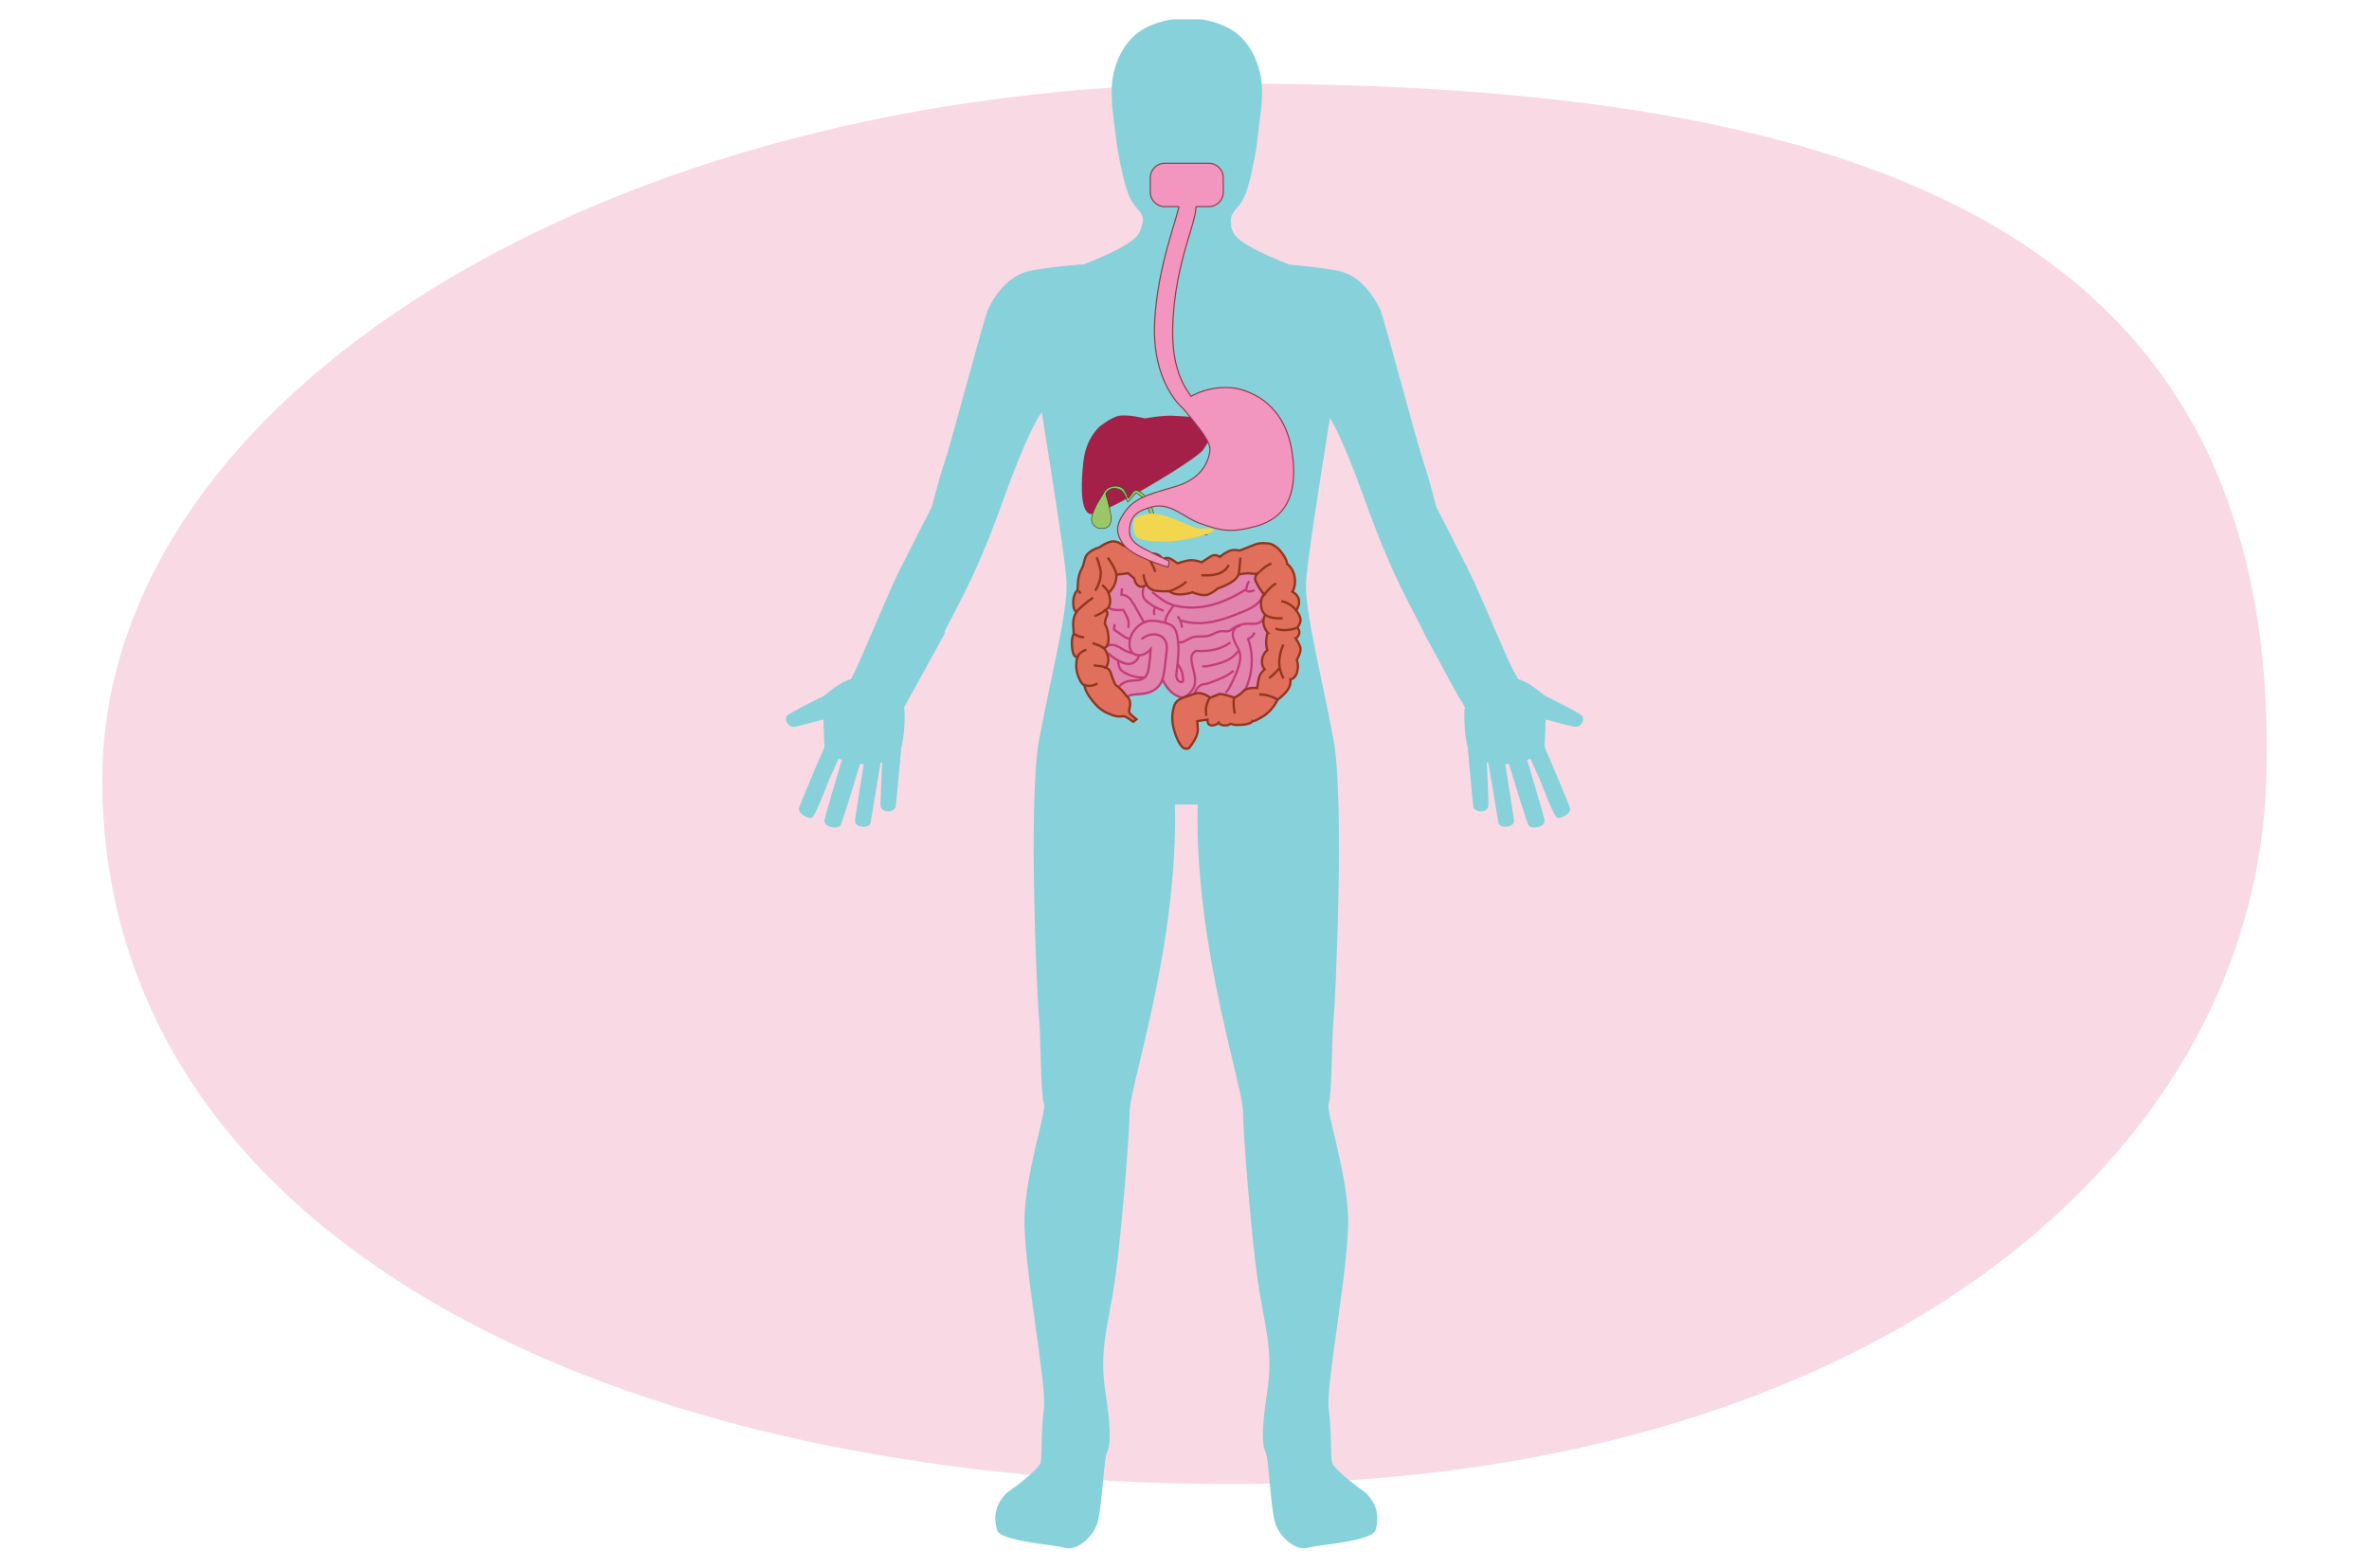 <?xml version="1.0" encoding="UTF-8"?><svg id="Guides__Delete_Me_" xmlns="http://www.w3.org/2000/svg" width="760" height="503" viewBox="0 0 760 503"><defs><style>.cls-1{fill:#f9d9e4;}.cls-2{fill:#f1d64e;}.cls-3{fill:#e185ae;}.cls-4{fill:#a52048;}.cls-5{fill:#87d2da;}.cls-6{fill:none;stroke:#c53b7a;stroke-width:.725px;}.cls-6,.cls-7,.cls-8,.cls-9{stroke-miterlimit:10;}.cls-7{fill:#9ac667;stroke:#203d1b;stroke-width:.181px;}.cls-8{fill:#f396bf;stroke:#8c3b47;stroke-width:.363px;}.cls-9{fill:#e06f5c;stroke:#92351f;stroke-width:.737px;}</style></defs><path class="cls-1" d="M727.029,250.33c-3.923,124.016-130.955,225.842-331.359,225.842S33.932,396.6,32.807,251.5C31.845,127.421,195.267,26.829,395.671,26.829s336.985,45.636,331.359,223.501Z"/><g><g><path class="cls-5" d="M486.985,217.903c-1.383-1.037-11.719-26.623-15.521-34.227-3.802-7.604-10.714-21.083-10.714-21.083,0,0-2.419-9.678-4.147-14.516-1.728-4.839-12.588-46.052-13.825-48.733-2.074-4.493-6.567-11.06-13.48-12.443-5.389-1.078-12.667-1.735-15.614-1.973-8.574-3.415-16.371-7.018-18.011-10.297-.312-.624-.559-1.31-.765-2.02,.09-.178,.125-.368,.092-.572-.518-3.111,.518-3.629,2.592-6.221,2.074-2.592,3.37-7.258,4.925-15.294,.187-.967,.366-1.954,.537-2.949l1.552-12.811c.106-.879,.182-1.764,.221-2.648,.072-1.636,.083-3.127,.023-4.402-.259-5.444-2.592-11.924-6.999-16.072-4.407-4.148-11.406-5.444-12.961-5.444h-8.255c-1.555,0-8.554,1.296-12.961,5.444-4.407,4.148-6.74,10.628-6.999,16.072-.081,1.693-.036,3.763,.111,6.053,.538,5.683,1.69,13.84,1.69,13.84,.169,.985,.347,1.962,.532,2.919,1.555,8.036,2.851,12.702,4.925,15.294,1.802,2.253,2.82,2.941,2.716,5.124-.243,1.296-.608,2.585-1.16,3.689-1.65,3.301-9.541,6.93-18.182,10.365l.037-.169s-10.023,.691-16.936,2.074c-6.913,1.383-11.406,7.949-13.479,12.443-1.238,2.681-12.097,43.895-13.825,48.733-1.728,4.839-4.148,14.516-4.148,14.516,0,0-6.912,13.479-10.714,21.083-3.802,7.604-14.962,35.294-16.345,36.331l19.11,4.799c1.037-1.383,16.244-29.724,20.738-39.401,4.493-9.678,7.604-17.973,10.714-26.613,3.008-8.355,8.278-21.88,11.748-26.514,2.852,17.84,7.554,47.152,7.953,54.337,.518,9.332-5.184,31.106-8.814,50.807-3.629,19.701-.518,85.543,0,89.69s.518,24.885,1.555,26.959c1.037,2.074-5.703,21.256-6.221,36.291-.518,15.035,7.258,53.918,6.221,61.694-1.037,7.777-.518,14.516-1.037,17.108-.518,2.592-10.887,9.85-10.887,9.85-4.148,4.148-4.148,8.295-3.111,11.924,1.037,3.629,18.145,4.666,21.774,5.703,3.629,1.037,8.814-3.111,10.369-7.777,1.555-4.666,2.074-20.738,3.111-22.811,1.037-2.074,1.555-6.221-.518-19.701-2.074-13.479,1.037-21.256,3.111-35.772,2.074-14.516,4.666-47.178,4.666-53.399s6.221-24.885,10.887-52.881c4.666-27.996,3.629-46.141,3.629-46.141h7.373s-1.037,18.145,3.629,46.141c4.666,27.996,10.887,46.66,10.887,52.881s2.592,38.883,4.666,53.399c2.074,14.516,5.184,22.293,3.111,35.772-2.074,13.479-1.555,17.627-.518,19.701,1.037,2.074,1.555,18.145,3.111,22.811,1.555,4.666,6.74,8.813,10.369,7.777,3.629-1.037,20.737-2.074,21.774-5.703,1.037-3.629,1.037-7.777-3.111-11.924,0,0-10.369-7.258-10.887-9.85-.518-2.592,0-9.332-1.037-17.108-1.037-7.777,6.74-46.66,6.221-61.694-.518-15.035-7.258-34.217-6.221-36.291,1.037-2.074,1.037-22.811,1.555-26.959,.518-4.148,3.629-69.989,0-89.69-3.629-19.701-9.332-41.475-8.814-50.807,.386-6.951,4.799-34.61,7.668-52.557,3.401,5.694,7.89,17.273,10.576,24.734,3.111,8.641,6.221,16.936,10.714,26.613,4.493,9.678,19.701,38.019,20.737,39.401l18.286-6.903Z"/><path class="cls-5" d="M254.492,233.211c.937,.054,8.408-2.033,8.712-2.112,.063-.017,.429-.105,.966-.232,.047,3.924,.329,8.627,.329,8.627,0,0,.003,.022,.012,.061-.606,1.542-1.146,2.87-1.359,3.272-.599,1.127-6.023,14.374-6.756,16.156-.894,2.174,3.557,4.089,4.218,3.288,1.793-2.174,5.096-11.703,5.695-12.829,.29-.546,1.514-3.311,2.699-6.016,.333,.138,.694,.272,1.078,.403-2.114,6.954-5.297,17.712-5.574,19.273-.403,2.272,4.148,3.16,5.092,1.744,.503-.755,4.064-12.258,6.314-19.753,.377,.048,.767,.091,1.17,.132-1.05,6.751-2.873,17.78-2.783,18.462,.243,1.841,4.665,2.364,5.028,.132,.317-1.95,2.063-12.456,3.156-19.031,.177-.051,.352-.105,.526-.162-.243,5.199-.532,11.644-.561,13.522-.047,2.939,4.601,2.717,4.908,.557,.249-1.756,1.363-14.208,1.787-18.989,.094-.24,.169-.482,.22-.727,1.167-5.641,.81-11.37,.81-11.37-.051-.145-.135-.3-.246-.463,3.177-5.772,13.371-24.284,13.371-24.284,0,0-16.784-.813-19.105-1.018-.359-.032-7.84,9.371-11.183,16.052-3.379,.719-8.462,5.242-8.462,5.242,0,0-11.32,5.542-12.123,6.56-.803,1.018,.031,3.388,2.063,3.505Z"/><path class="cls-5" d="M505.508,233.211c-.937,.054-8.408-2.033-8.712-2.112-.063-.017-.429-.105-.966-.232-.047,3.924-.329,8.627-.329,8.627,0,0-.003,.022-.012,.061,.606,1.542,1.146,2.87,1.359,3.272,.599,1.127,6.023,14.374,6.756,16.156,.894,2.174-3.557,4.089-4.218,3.288-1.793-2.174-5.096-11.703-5.695-12.829-.29-.546-1.514-3.311-2.699-6.016-.333,.138-.694,.272-1.078,.403,2.114,6.954,5.297,17.712,5.574,19.273,.403,2.272-4.148,3.16-5.092,1.744-.503-.755-4.064-12.258-6.314-19.753-.377,.048-.767,.091-1.17,.132,1.05,6.751,2.873,17.78,2.783,18.462-.243,1.841-4.665,2.364-5.028,.132-.317-1.95-2.063-12.456-3.156-19.031-.177-.051-.352-.105-.526-.162,.243,5.199,.532,11.644,.561,13.522,.047,2.939-4.601,2.717-4.908,.557-.249-1.756-1.363-14.208-1.787-18.989-.094-.24-.169-.482-.22-.727-1.167-5.641-.81-11.37-.81-11.37,.051-.145,.135-.3,.246-.463-3.177-5.772-13.371-24.284-13.371-24.284,0,0,16.784-.813,19.105-1.018,.359-.032,7.84,9.371,11.183,16.052,3.379,.719,8.462,5.242,8.462,5.242,0,0,11.32,5.542,12.123,6.56,.803,1.018-.031,3.388-2.063,3.505Z"/></g><g><g id="S_intestine"><path class="cls-3" d="M405.665,195.677c-1.095-.766,1.516-1.665,1.516-1.665,0,0-2.72-1.072-1.954-2.714,.766-1.642-.438-5.145-.438-5.145,0,0-2.08-1.97-3.941-2.408-1.861-.438-3.284,.547-4.16,1.642-.876,1.095-5.911,3.284-9.524,4.379-3.612,1.095-14.45-.876-15.763-1.642-1.314-.766-3.612-2.189-4.269-1.095-.657,1.095-.438,2.956-.438,2.956,0,0-3.941-6.13-5.254-6.677-1.314-.547-3.393-.109-3.393-.109-.985,1.314-3.065,5.254-2.956,8.976,.109,3.722,2.956,3.722,2.956,3.722l2.299-.219,.808-.708s-4.526-1.601-6.059-1.382c-1.533,.219-.77,4.06-1.536,5.921-.766,1.861-2.08,6.349-.766,7.444,1.314,1.095,2.518,3.393,2.518,3.393,0,0-1.751,4.379-.985,6.896s4.598,2.518,4.598,2.518c0,0-.219,1.204,.657,2.408,.876,1.204,1.97,1.861,1.97,1.861,0,0,1.861-1.314,2.518-1.204s3.831,.109,6.349-1.533c2.518-1.642,2.846-3.393,2.846-3.393,0,0,.985,4.379,3.393,5.035s2.199,3.443,3.95,1.692c1.751-1.751-.85,.319-.85,.319h1.594l2.202-2.996-1.095,2.737,3.612,.328,2.509,.25,8.985-1.016s5.802-2.08,7.772-4.269c1.97-2.189,2.518-18.171,2.518-20.251s-1.095-3.284-2.189-4.05Z"/><g><path class="cls-6" d="M359.966,188.768l-.211,2.018s1.551,.09,2.655,1.219,4.536,7.64,4.536,7.64"/><path class="cls-6" d="M354.89,193.485s.264,1.584,1.848,2.024,3.608,.168,3.608,.168c0,0,1.496,2.472,1.672,3.616s-.088,2.2-.088,2.2"/><path class="cls-6" d="M367.81,199.45c-3.029,.89-5.333,3.836-5.466,6.991-.045,1.073,.175,2.227,.936,2.986,.791,.789,2.043,.99,3.122,.702s2.002-1.001,2.758-1.823c-.105,1.942-.305,3.879-.599,5.802-.182,1.191-.45,2.469-1.347,3.273-1.394,1.248-3.562,.782-5.386,1.199-1.095,.25-2.106,.851-2.85,1.692"/><path class="cls-6" d="M367.474,199.469c1.749-.537,3.6-.248,5.388,.139,1.218,.264,2.502,.561,3.407,1.418,.924,.874,1.288,2.18,1.495,3.435,.591,3.594,.207,7.271-.279,10.881-.096,.711-.194,1.446-.004,2.138s.747,1.338,1.462,1.394c.2,.016,.43-.032,.534-.203,.058-.096,.065-.214,.068-.326,.056-1.908-.587-3.829-1.779-5.32"/><path class="cls-6" d="M366.199,205.071c1.12-.881,2.485-1.512,3.91-1.532s2.899,.645,3.63,1.869c.774,1.295,.62,2.919,.441,4.417l-.519,4.346c-.249,2.082-.548,4.287-1.873,5.913-1.421,1.743-3.766,2.469-6.01,2.621-1.627,.11-3.498,.065-4.572,1.291"/><path class="cls-6" d="M358.708,211.961c.044,1.098,.235,2.265,.975,3.076,.336,.368,.765,.638,1.202,.877,1.949,1.062,4.191,1.578,6.408,1.473"/><path class="cls-6" d="M355.397,209.52c1.317,1.283,2.88,2.313,4.579,3.017,.7,.29,1.44,.528,2.197,.512,1.629-.034,3.122-1.408,3.292-3.027"/><path class="cls-6" d="M354.55,207.334c.759-.226,1.537-.453,2.327-.403,1.415,.09,2.602,1.036,3.853,1.702,.837,.446,1.736,.777,2.662,.98"/><path class="cls-6" d="M357.588,200.238l-.195,1.441c-.013,.096-.025,.196,.01,.286,.041,.105,.139,.175,.232,.239l2.696,1.85c.368,.252,.739,.506,1.149,.679,.298,.125,.614,.207,.935,.24,.07,.007,.157,.026,.172,.095s-.136,.076-.101,.015"/><path class="cls-6" d="M367.52,186.645c-.552,1.061-.867,2.245-.915,3.441-.019,.46,.003,.929,.157,1.362,.238,.673,.769,1.199,1.315,1.658,1.544,1.299,3.355,2.28,5.287,2.862"/><path class="cls-6" d="M370.733,194.632c-.54,.786-.684,1.83-.379,2.733"/><path class="cls-6" d="M369.658,189.974c1.826,1.51,3.694,3.045,5.904,3.901,.924,.358,1.892,.591,2.869,.759,1.001,.172,2.014,.277,3.03,.313,6.334,.227,12.513-2.215,17.869-5.603,.191-.121,.388-.25,.504-.444,.124-.208,.137-.461,.173-.701,.091-.609,.349-1.193,.739-1.67"/><path class="cls-6" d="M399.756,189.171c-.03,.382,.441,.593,.824,.616,.658,.039,1.326-.137,1.879-.496"/><path class="cls-6" d="M405.427,190.224c-.264,1.559-1.296,2.906-2.55,3.868-1.255,.963-2.728,1.591-4.189,2.197-3.152,1.306-6.351,2.557-9.7,3.209-3.349,.653-6.882,.683-10.109-.423l-.016-.006"/><path class="cls-6" d="M377.804,197.753c.847,1.019,1.34,2.327,1.378,3.651"/><path class="cls-6" d="M377.948,206.066c1.559,.412,2.951-.998,4.474-1.532,1.712-.601,3.643-.068,5.393-.549,1.352-.372,2.532-1.334,3.93-1.447,.852-.069,1.74,.185,2.548-.093,.483-.166,.882-.504,1.298-.799,1.359-.963,3.013-1.504,4.679-1.531,.921-.015,1.849,.123,2.759-.02s1.844-.648,2.146-1.519"/><path class="cls-6" d="M372.994,218.002c-.002,.145,1.875,4.869,6.166,5.808,1.444,.068,3.452-2.205,3.941-3.566,.49-1.361,.33-2.868,.016-4.279s-.779-2.799-.888-4.241c-.076-.999,.156-2.206,1.081-2.592,.245-.42,.707-.264,1.193-.248,3.594,.123,7.35-.573,10.215-2.746"/><path class="cls-6" d="M385.658,213.725c.779,.224,1.61,.056,2.401-.115,2.349-.509,4.751-1.07,6.755-2.397,1.035-.686,1.942-1.565,2.657-2.58"/><path class="cls-6" d="M383.138,223.316l-.185,.114c.437-1.679,1.469-3.79,3.301-3.878,.553-.027,1.083-.212,1.605-.395,2.782-.978,5.638-1.998,7.852-3.945"/><path class="cls-6" d="M393.143,222.259c.77-.632,1.235-1.552,1.679-2.444,1.057-2.124,2.121-4.269,2.712-6.567,.316-1.229,.491-2.53,.2-3.765-.268-1.138-.912-2.144-1.442-3.186-.529-1.043-.959-2.212-.748-3.362s1.275-2.209,2.431-2.034"/><path class="cls-6" d="M402.495,202.987c-.4,.905-1.159,1.645-2.074,2.021,1.902,5.484,1.446,11.743-1.231,16.892-.111,.213-.525,.342-.482,.106"/><path class="cls-6" d="M376.508,194.249c-1.251,1.887-2.735,3.485-2.699,5.748"/></g></g><path id="liver" class="cls-4" d="M352.568,137.042c-2.509,2.509-4.46,6.132-5.017,11.15-.557,5.017-1.394,15.889,2.23,16.725,3.624,.836,34.286-17.561,36.237-20.627,1.951-3.066,3.624-5.017,2.787-7.805-.836-2.787-8.362-2.787-11.986-3.066s-9.477,.836-9.477,.836c0,0-5.575-1.394-8.362-.836-2.787,.557-6.411,3.624-6.411,3.624Z"/><path id="bladder" class="cls-7" d="M383.518,170.787c-1.184-.683-2.43-1.256-3.736-1.733-1.316-.475-2.688-.865-4.12-1.06-1.43-.205-2.874-.238-4.312-.14-.696,.05-1.382,.126-2.066,.236,.416-.482,.791-1.026,.924-1.736,.099-.725-.033-1.341-.175-1.954-.154-.608-.36-1.193-.599-1.767-.48-1.135-1.117-2.258-1.932-3.245-.401-.49-.832-1.011-1.468-1.414-.313-.197-.633-.341-.921-.477l-.117-.055c-.072-.029-.136-.06-.221-.076-.159-.043-.343-.035-.495-.002-.304,.077-.485,.221-.633,.347-.547,.519-1.42,2.229-1.692,2.113s-.317-.737-.329-.758c-.054-.086-.537-1.204-.922-1.779-1.103-1.644-3.734-1.671-5.465-.554-.175,.1-.719,.76-.826,.892-.211,.268-.44,.609-.552,.896-.037,.098-4.243,6.196-3.639,8.645,.702,2.849,3.93,2.725,5.053,1.982s1.404-2.106,.983-4.583c-.421-2.477-1.515-6.015-1.515-6.015,.033-.793,1.619-1.652,1.619-1.652,0,0,1.41-.567,3.057,.29,.692,.296,1.186,1.186,1.68,2.108,.075,.14,.525,1.773,.683,1.766,.306-.01,1.202-1.278,1.322-1.401,.46-.483,.801-1.024,1.198-1.352,.092-.077,.187-.118,.209-.118,.01,.004,0,0,0,.005-.001-.004,.006,.007,.011,.006l.102,.053c.294,.155,.565,.294,.789,.451,.442,.31,.817,.758,1.178,1.234,.736,.944,1.266,1.973,1.702,3.056,.217,.537,.403,1.085,.535,1.632,.127,.539,.215,1.11,.142,1.562-.19,.863-1.132,1.807-2.051,2.477l-2.625,1.912,3.216-.972c1.228-.371,2.603-.613,3.944-.75,1.351-.126,2.726-.138,4.073-.011,1.348,.129,2.682,.445,3.991,.823,1.299,.401,2.593,.871,3.811,1.442l.046,.021,.027,.003c1.32,.156,2.641,.311,3.967,.44-1.28-.281-2.565-.535-3.851-.79Z"/><g id="L_intestine"><path class="cls-9" d="M417.215,208.06c-.172-1.201-1.544-3.26-1.544-3.26,0,0,.515,0,1.03-1.201,.515-1.201-.515-2.231-.515-2.231,0,0,.858-.858,1.03-2.231,.172-1.373-1.373-3.26-1.373-3.26,0,0,1.201-1.716,.858-3.432-.343-1.716-2.059-2.574-2.059-2.574,0,0,1.201-1.887,.686-4.804s-2.402-4.118-2.402-4.118c0,0,.172-1.03-1.716-3.603-1.887-2.574-3.946-2.917-3.946-2.917,0,0-2.745-.515-4.804,.343-2.059,.858-4.804,1.887-4.804,1.887,0,0-1.887-.515-3.432,.172-1.544,.686-2.917,1.887-2.917,1.887,0,0-1.201-1.201-2.917-.172-1.716,1.03-2.917,1.887-2.917,1.887,0,0-1.544-.686-3.26-.686s-4.461,1.029-4.461,1.029c0,0-1.887-1.544-2.917-1.716-1.03-.172-1.887,.343-1.887,.343,0,0-.686-1.373-2.402-1.716s-3.089,.172-3.089,.172c0,0-2.231-1.544-3.432-2.059s-3.603-.686-3.603-.686c0,0-1.887-1.716-3.775-1.373-1.887,.343-3.946,1.887-3.946,1.887,0,0-3.946,1.029-4.633,3.603l-.686,2.574s-1.373,2.059-1.544,4.804l-.172,2.745s-1.373,1.201-1.373,3.946,1.029,3.089,1.029,3.089c0,0-1.201,1.544-1.029,4.29l.172,2.745s-.858,1.03-.515,4.461c.343,3.432,1.721,2.948,1.721,2.948,0,0-1.034,2.714,.167,5.974,1.201,3.26,2.042,2.995,2.042,2.995,0,0,.017,1.637,2.076,4.383,1.359,1.812,2.646,3.162,4.053,3.929,.05,.125,.596,.455,2.78,1.309,2.638,1.032,3.326,0,4.358,.573,1.032,.573,2.408,1.606,2.408,1.606l1.032-.803s-1.95-1.491-2.294-2.179c-.344-.688,.741-2.565,.02-4.109-.298-.637-.683-1.036-1.035-1.295-1.087-1.818-3.429-3.492-3.429-3.492,0,0-.858-1.544-1.373-3.432-.515-1.887-1.716-2.059-1.716-2.059,0,0,1.201-1.544,.686-3.603-.515-2.059-1.395-2.66-1.395-2.66,0,0,1.738-.085,1.567-3.345-.172-3.26-1.201-4.461-1.201-4.461,0,0,.172-1.716,.686-2.574s-.343-1.887-.343-1.887c0,0,1.201-.686,1.373-2.231,.172-1.544-.515-3.26-.515-3.26,0,0,.515-.172,1.544-1.887s1.03-3.946,1.03-3.946c1.096-.157,2.419-.218,3.667-.462l1.995,1.663s.343,2.059,1.716,2.574c1.373,.515,2.231-.686,2.231-.686,0,0,.686,1.716,2.745,2.059,2.059,.343,4.633,.172,4.633,.172,0,0,.858,1.03,3.26,1.03s4.118-.686,4.118-.686c0,0,2.745,1.201,4.461,.858,1.716-.343,3.603-2.059,3.603-2.059,0,0,2.574-.858,4.461-2.059,1.887-1.201,2.231-2.402,2.231-2.402,0,0,2.574-.686,4.118-.343,1.327,.295,2.143-.168,2.347-.305-.294,.209-1.731,1.35-.803,3.05l1.029,1.887,1.544,2.231s-1.03,.515-1.03,2.917,1.373,3.432,1.373,3.432c0,0-.858,1.373-.515,3.089,.343,1.716,1.373,2.745,1.373,2.745,0,0-.343,0-.515,2.231-.172,2.231,.343,3.26,.343,3.26,0,0-1.544,1.201-1.716,3.26-.172,2.059,.858,2.917,.858,2.917,0,0-1.544,1.201-1.887,2.917-.343,1.716-.515,3.089-.515,3.089,0,0-3.26-.343-4.461,1.03-1.201,1.373-2.917,2.059-2.917,2.059,0,0-4.118-1.544-5.148-1.03-1.03,.515-2.574,1.03-2.574,1.03,0,0-2.745-2.231-5.148-1.201s-5.491,1.201-6.349,3.775c-.858,2.574-.858,5.148,0,8.064,.858,2.917,2.29,5.509,3.32,5.681,1.029,.172,1.362-.105,1.362-.105,0,0,2.935-3.354,2.868-5.919-.036-1.372-.172-2.745-.172-2.745l3.26-.515s-.172,1.887,1.373,1.887,2.231-.858,2.231-.858c0,0,.343,.858,2.059,.858,1.648,0,1.869-.783,1.884-.846-.026,.1-.108,.835,3.092,.675,3.432-.172,3.775-1.201,3.775-1.201,0,0,.343,.343,3.432-1.544,3.089-1.887,4.633-5.319,4.633-5.319,0,0,2.402-1.716,3.432-3.432,1.03-1.716,.686-3.089,.686-3.089,0,0,1.716-.172,2.231-2.574,.515-2.402-.172-3.603-.172-3.603,0,0,1.373-2.574,1.201-3.775Z"/><g><path class="cls-9" d="M345.357,196.34c.785-1.162,4.121-3.802,5.304-4.554"/><path class="cls-9" d="M346.047,189.501c.171,.53,.248,.557,.695,.89"/><path class="cls-9" d="M358.174,184.332c-.208-1.482-1.882-4.212-2.792-5.4"/><path class="cls-9" d="M354.815,195.594c-.476,.404-1.148,.935-1.699,1.23-.378,.203-.771,.377-1.17,.537-.156,.062-.312,.122-.47,.18-.043,.016-.102,.025-.123-.014s.079-.053,.052-.016"/><path class="cls-9" d="M355.681,190.119c-.553-.894-1.39-1.884-2.101-2.406"/><path class="cls-9" d="M344.549,203.371c.901,.67,2.113,1.03,3.23,1.148"/><path class="cls-9" d="M345.579,210.825c.298-.511,.4-.76,.967-1.266,.567-.506,1.267-.843,1.989-1.079"/><path class="cls-9" d="M347.971,219.858c1.199,.435,3.093,.19,4.085-.612"/><path class="cls-9" d="M354.583,214.081c-.76-.109-.845-.249-1.331-.307l-2.367-.286"/><path class="cls-9" d="M354.006,207.85c-1.302-.76-2.281-1.107-3.517-1.469"/><path class="cls-9" d="M351.367,189.565c1.239-2.11,1.811-3.838,1.762-6.284-.013-.657-1.014-3.881-1.328-4.457"/><path class="cls-9" d="M367.631,177.799c.861,.636,2.661,4.692,3.049,5.689"/><path class="cls-9" d="M367.756,187.381c-.516-.81-.827-2.173-.887-3.132"/><path class="cls-9" d="M375.222,189.683c1.489-.444,4.299-1.887,5.332-3.048"/><path class="cls-9" d="M385.424,184.603c1.664,.033,3.355,.062,4.959-.38s3.138-1.429,3.842-2.937"/><path class="cls-9" d="M397.372,184.27c.199-.78,.525-4.534,.543-5.338"/><path class="cls-9" d="M403.99,183.814c-.127-.09,.288-.471,.393-.585,.96-1.053,2.159-1.887,3.48-2.42"/><path class="cls-9" d="M405.584,190.803c.715-.91,2.095-2.649,3.831-3.625"/><path class="cls-9" d="M415.85,195.905c-.92-1.423-3.135-2.805-4.816-3.015"/><path class="cls-9" d="M406.082,197.336c1.126,.986,3.909,1.195,5.395,1.018"/><path class="cls-9" d="M416.099,201.442c-1.494,.648-4.622,1.143-6.901,.275"/><path class="cls-9" d="M411.7,206.815c-1.596,3.761-1.905,7.254,.069,10.87"/><path class="cls-9" d="M407.155,217.584c1.061-.727,2.654-2.382,3.454-3.39"/><path class="cls-9" d="M403.99,222.875c1.312-.303,4.991,.77,5.887,1.775"/><path class="cls-9" d="M396.003,223.778c-.484,1.468-.199,3.673,.17,5.174"/><path class="cls-9" d="M388.288,223.778c-.631,.55-1.165,2.182-1.332,3.002-.167,.821-.014,2.092,0,2.93"/></g></g><path id="stomach" class="cls-8" d="M378.764,63.749c-.696,5.796-7.413,20.947-8.339,39.567-.982,19.737,9.133,27.761,9.133,27.761,5.836,6.947,8.924,10.947,8.602,13.485-.65,5.112-4.024,9.297-10.458,11.352-6.071,1.939-12.818,3.122-16.202,7.504-4.156,5.382-3.282,7.893-1.3,10.981,2.748,4.282,14.572,7.558,14.572,7.558l.308-1.907s-4.851-2.288-8.127-4.034c-2.839-1.513-4.76-3.034-4.613-5.995,.236-4.753,2.947-6.264,7.312-7.385,5.812-1.492,10.105,3.328,14.784,5.088,7.193,2.706,10.585,3.208,17.941,1.288,7.488-1.954,13.754-6.892,12.487-21.201-1.267-14.309-8.826-20.333-16.228-22.68-5.598-1.775-12.344-.376-16.506,2.032-2.04-2.799-6.234-8.721-5.917-21.915,.542-22.525,9.159-36.245,7.187-40.572"/><path id="Pancrease" class="cls-2" d="M363.92,166.377s3.419-2.367,8.153-1.315c4.734,1.052,10.257,4.208,12.362,4.471s4.997-.526,4.997,.526-9.468,3.682-15.255,3.682-9.468-.263-10.257-2.63c-.789-2.367,0-4.734,0-4.734Z"/></g><path class="cls-8" d="M378.149,66.299h-4.486c-2.561,0-4.637-2.076-4.637-4.637v-4.637c0-2.561,2.076-4.637,4.637-4.637h14.142c2.561,0,4.637,2.076,4.637,4.637v4.637c0,2.561-2.076,4.637-4.637,4.637h-4.18"/></g></svg>